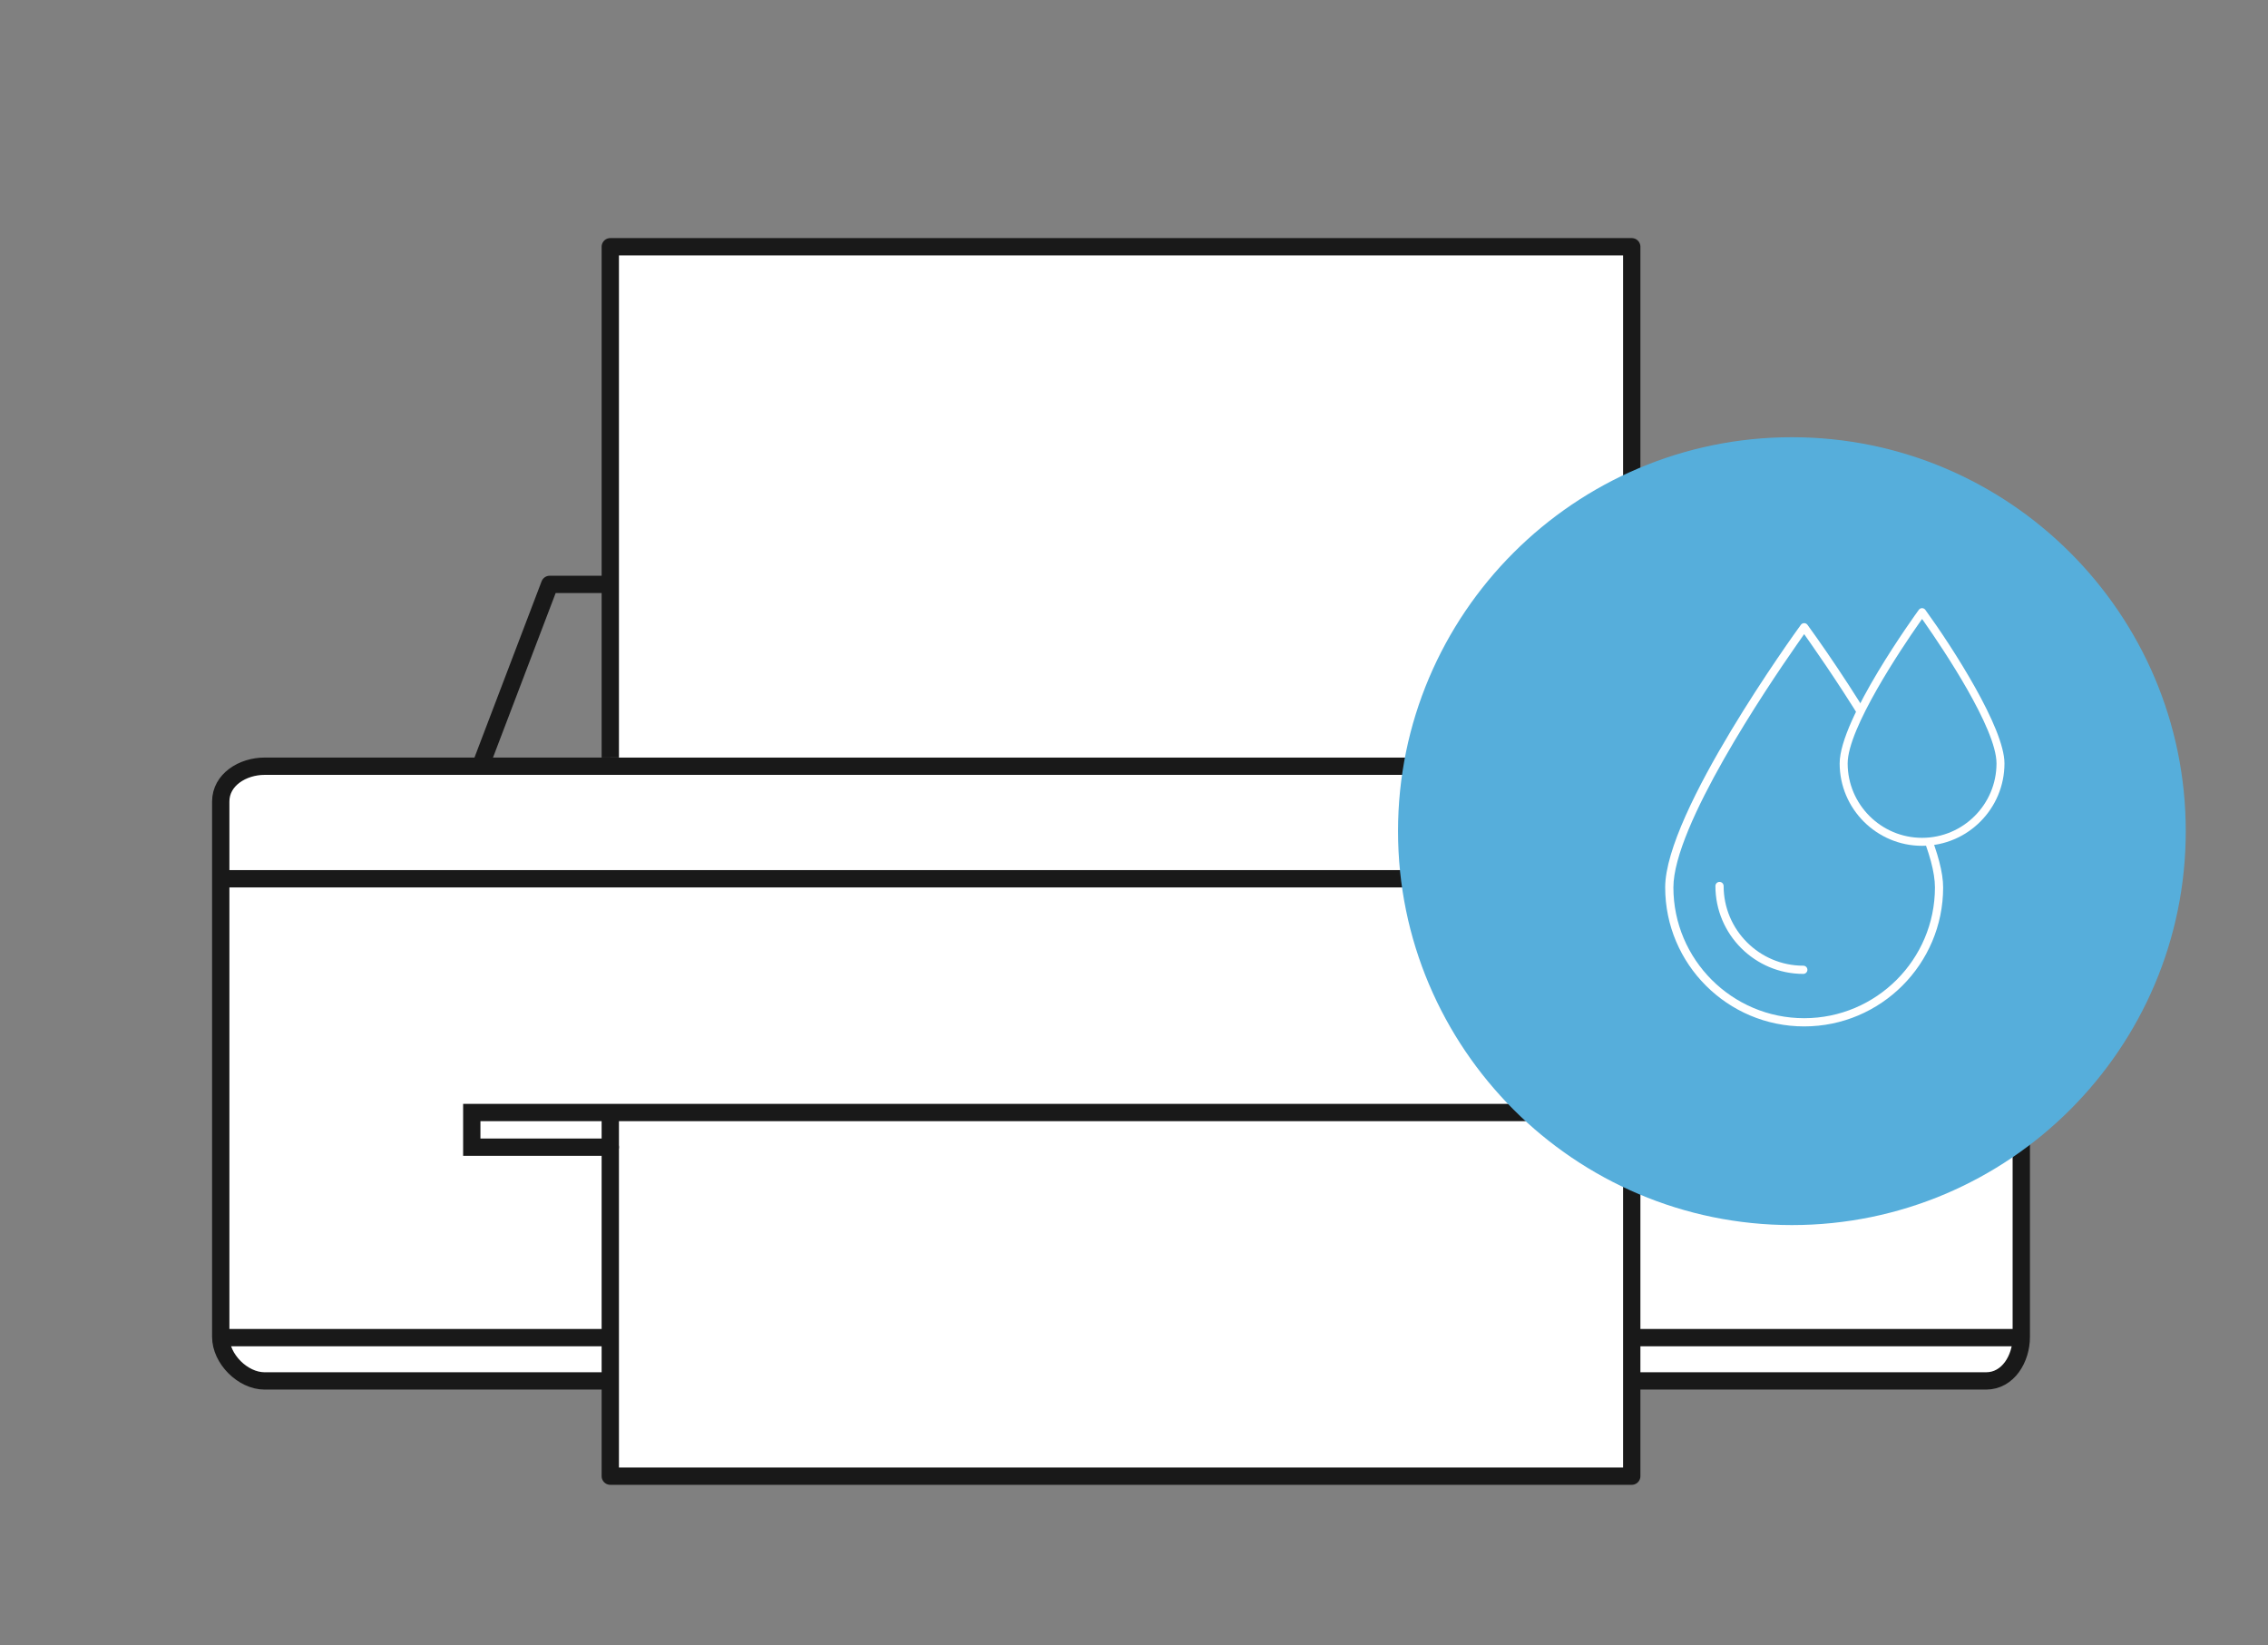 <?xml version="1.0" encoding="utf-8"?>
<!-- Generator: Adobe Illustrator 16.0.0, SVG Export Plug-In . SVG Version: 6.00 Build 0)  -->
<!DOCTYPE svg PUBLIC "-//W3C//DTD SVG 1.1//EN" "http://www.w3.org/Graphics/SVG/1.1/DTD/svg11.dtd">
<svg version="1.1" id="Layer_1" xmlns="http://www.w3.org/2000/svg" xmlns:xlink="http://www.w3.org/1999/xlink" x="0px" y="0px"
	 width="262px" height="190px" viewBox="0 0 262 190" enable-background="new 0 0 262 190" xml:space="preserve">
<rect x="0" y="0" width="262" height="190" fill="#808080" stroke="none"/>
<g>
	<path fill="#FFFFFF" stroke="#191919" stroke-width="2" stroke-miterlimit="10" d="M233.5,154.417c0,2.531-1.541,5.083-4.061,5.083
		H30.562c-2.519,0-5.062-2.552-5.062-5.083V92.582c0-2.531,2.542-4.082,5.062-4.082h198.877c2.52,0,4.061,1.551,4.061,4.082V154.417
		z"/>
	<polyline fill="#FFFFFF" stroke="#191919" stroke-width="2" stroke-linejoin="round" stroke-miterlimit="10" points="70.5,128.5 
		70.5,170.5 188.5,170.5 188.5,128.5 	"/>
	<polyline fill="none" stroke="#191919" stroke-width="2" stroke-linecap="round" stroke-miterlimit="10" points="70.5,132.5 
		54.5,132.5 54.5,128.5 204.5,128.5 204.5,132.5 188.5,132.5 	"/>
	<line fill="none" stroke="#191919" stroke-width="2" stroke-miterlimit="10" x1="233.5" y1="101.5" x2="25.5" y2="101.5"/>
	<line fill="none" stroke="#191919" stroke-width="2" stroke-miterlimit="10" x1="70.5" y1="154.5" x2="25.5" y2="154.5"/>
	<line fill="none" stroke="#191919" stroke-width="2" stroke-miterlimit="10" x1="233.5" y1="154.5" x2="188.5" y2="154.5"/>
	<polyline fill="none" stroke="#191919" stroke-width="2" stroke-linejoin="round" stroke-miterlimit="10" points="203.5,88.5 
		195.5,67.5 63.5,67.5 55.5,88.5 	"/>
	<polyline fill="#FFFFFF" stroke="#191919" stroke-width="2" stroke-linejoin="round" stroke-miterlimit="10" points="70.5,87.5 
		70.5,28.5 188.5,28.5 188.5,87.5 	"/>
	<g>
		<path fill="#FFFFFF" d="M196.5,119.501c-2.206,0-4-1.794-4-4s1.794-4,4-4s4,1.794,4,4S198.706,119.501,196.5,119.501z"/>
		<path fill="#191919" d="M196.5,112.501c1.654,0,3,1.347,3,3s-1.346,3-3,3s-3-1.347-3-3S194.846,112.501,196.5,112.501
			 M196.5,110.501c-2.764,0-5,2.237-5,5s2.236,5,5,5s5-2.237,5-5S199.264,110.501,196.5,110.501L196.5,110.501z"/>
	</g>
	<circle fill="#191919" cx="177" cy="115.501" r="3"/>
</g>
<g>
	<g>
		<path fill="#56AEDB" d="M207,50.5c-25.089,0-45.5,20.412-45.5,45.5s20.411,45.5,45.5,45.5c25.088,0,45.5-20.412,45.5-45.5
			S232.088,50.5,207,50.5z"/>
	</g>
	<g display="none">
		<g display="inline">
			<path fill="#FFFFFF" d="M186.914,118.587c-0.669,0-1.296-0.262-1.77-0.731c-0.973-0.976-0.973-2.563,0-3.539l12.489-12.49
				c0.476-0.453,1.104-0.7,1.769-0.7c0.666,0,1.296,0.252,1.777,0.712c0.969,0.969,0.967,2.555-0.008,3.529l-12.49,12.49
				C188.21,118.325,187.582,118.587,186.914,118.587z M199.404,102.029c-0.415,0-0.809,0.158-1.105,0.443L185.8,114.975
				c-0.298,0.295-0.462,0.69-0.462,1.109s0.163,0.814,0.462,1.113c0.298,0.296,0.692,0.459,1.113,0.459
				c0.42,0,0.815-0.163,1.112-0.459l12.492-12.491c0.297-0.298,0.461-0.696,0.461-1.11c0-0.416-0.17-0.822-0.463-1.115
				C200.214,102.189,199.816,102.029,199.404,102.029z"/>
			<path fill="#FFFFFF" d="M188.143,122.169c-1.951,0-3.789-0.76-5.168-2.14c-2.826-2.826-2.85-7.442-0.049-10.295l12.273-12.277
				c0.58-0.579,1.302-1.023,2.083-1.287l0.856-0.287c1.86-0.615,3.111-2.35,3.107-4.311c0-0.104,0.041-0.203,0.115-0.278
				l2.668-2.669c0.074-0.074,0.172-0.115,0.277-0.115c0.104,0,0.202,0.041,0.276,0.115l2.836,2.838l14.315-14.312l0.883-2.604
				c0.025-0.079,0.076-0.149,0.145-0.197l6.23-4.449c0.064-0.048,0.145-0.073,0.226-0.073c0.104,0,0.204,0.041,0.279,0.115
				l3.558,3.558c0.135,0.136,0.153,0.349,0.045,0.505l-4.451,6.229c-0.045,0.064-0.116,0.117-0.192,0.142l-2.554,0.853
				l-14.367,14.348l2.837,2.837c0.073,0.073,0.112,0.172,0.112,0.278c0,0.104-0.043,0.201-0.113,0.276l-2.669,2.671
				c-0.074,0.073-0.172,0.113-0.279,0.113c-1.959,0-3.688,1.247-4.308,3.104l-0.285,0.854c-0.264,0.782-0.709,1.502-1.288,2.087
				l-12.276,12.276C191.893,121.425,190.07,122.169,188.143,122.169z M202.066,91.698l-0.049,0.218
				c-0.142,2.182-1.567,4.027-3.635,4.715l-0.854,0.284c-0.665,0.222-1.28,0.603-1.777,1.099l-12.279,12.278
				c-1.231,1.233-1.912,2.873-1.912,4.616c0,1.742,0.681,3.383,1.912,4.615c1.234,1.23,2.873,1.91,4.617,1.91
				s3.385-0.679,4.616-1.91l12.278-12.278c0.494-0.496,0.873-1.112,1.098-1.776l0.285-0.855c0.688-2.065,2.535-3.492,4.707-3.633
				l0.135-0.01l2.329-2.277l-9.231-9.233L202.066,91.698z M223.361,74.89l-0.889,2.573c-0.02,0.059-0.052,0.11-0.094,0.151
				L207.975,92.02l3.006,3.004l14.399-14.402c0.046-0.041,0.097-0.073,0.154-0.094l2.505-0.838l4.227-5.869l-3.089-3.086
				L223.361,74.89z"/>
		</g>
	</g>
	<g>
		<g>
			<path fill="#FFFFFF" d="M208.417,118.553c-8.853,0-16.055-7.201-16.055-16.054c0-8.671,15.032-29.448,15.673-30.329
				c0.088-0.122,0.23-0.195,0.382-0.195s0.295,0.074,0.385,0.197c5.42,7.455,15.671,23.389,15.671,30.327
				C224.473,111.352,217.271,118.553,208.417,118.553z M207.469,74.6c-3.321,4.757-14.158,20.83-14.158,27.899
				c0,8.33,6.777,15.106,15.106,15.106c8.33,0,15.108-6.776,15.108-15.106c0-7.072-10.839-23.143-14.16-27.899l-0.948-1.358
				L207.469,74.6z"/>
			<path fill="#FFFFFF" d="M208.319,112.488c-5.599,0-10.154-4.555-10.154-10.152c0-0.261,0.213-0.474,0.474-0.474
				c0.262,0,0.475,0.213,0.475,0.474c0,5.075,4.129,9.205,9.206,9.205c0.26,0,0.473,0.213,0.473,0.474
				S208.579,112.488,208.319,112.488z"/>
		</g>
	</g>
	<g>
		<g>
			<path fill="#FFFFFF" d="M222.038,97.694c-5.248,0-9.52-4.27-9.52-9.519c0-5.119,8.774-17.229,9.146-17.742
				c0.088-0.119,0.227-0.19,0.373-0.19s0.286,0.071,0.374,0.19c3.163,4.352,9.146,13.659,9.146,17.742
				C231.559,93.424,227.287,97.694,222.038,97.694z"/>
			<path fill="#56AEDB" d="M221.639,72.062c-1.923,2.755-8.197,12.058-8.197,16.114c0,4.74,3.857,8.596,8.597,8.596
				c4.74,0,8.598-3.856,8.598-8.596c0-4.058-6.274-13.359-8.199-16.113l-0.398-0.572L221.639,72.062z"/>
		</g>
	</g>
</g>
</svg>
